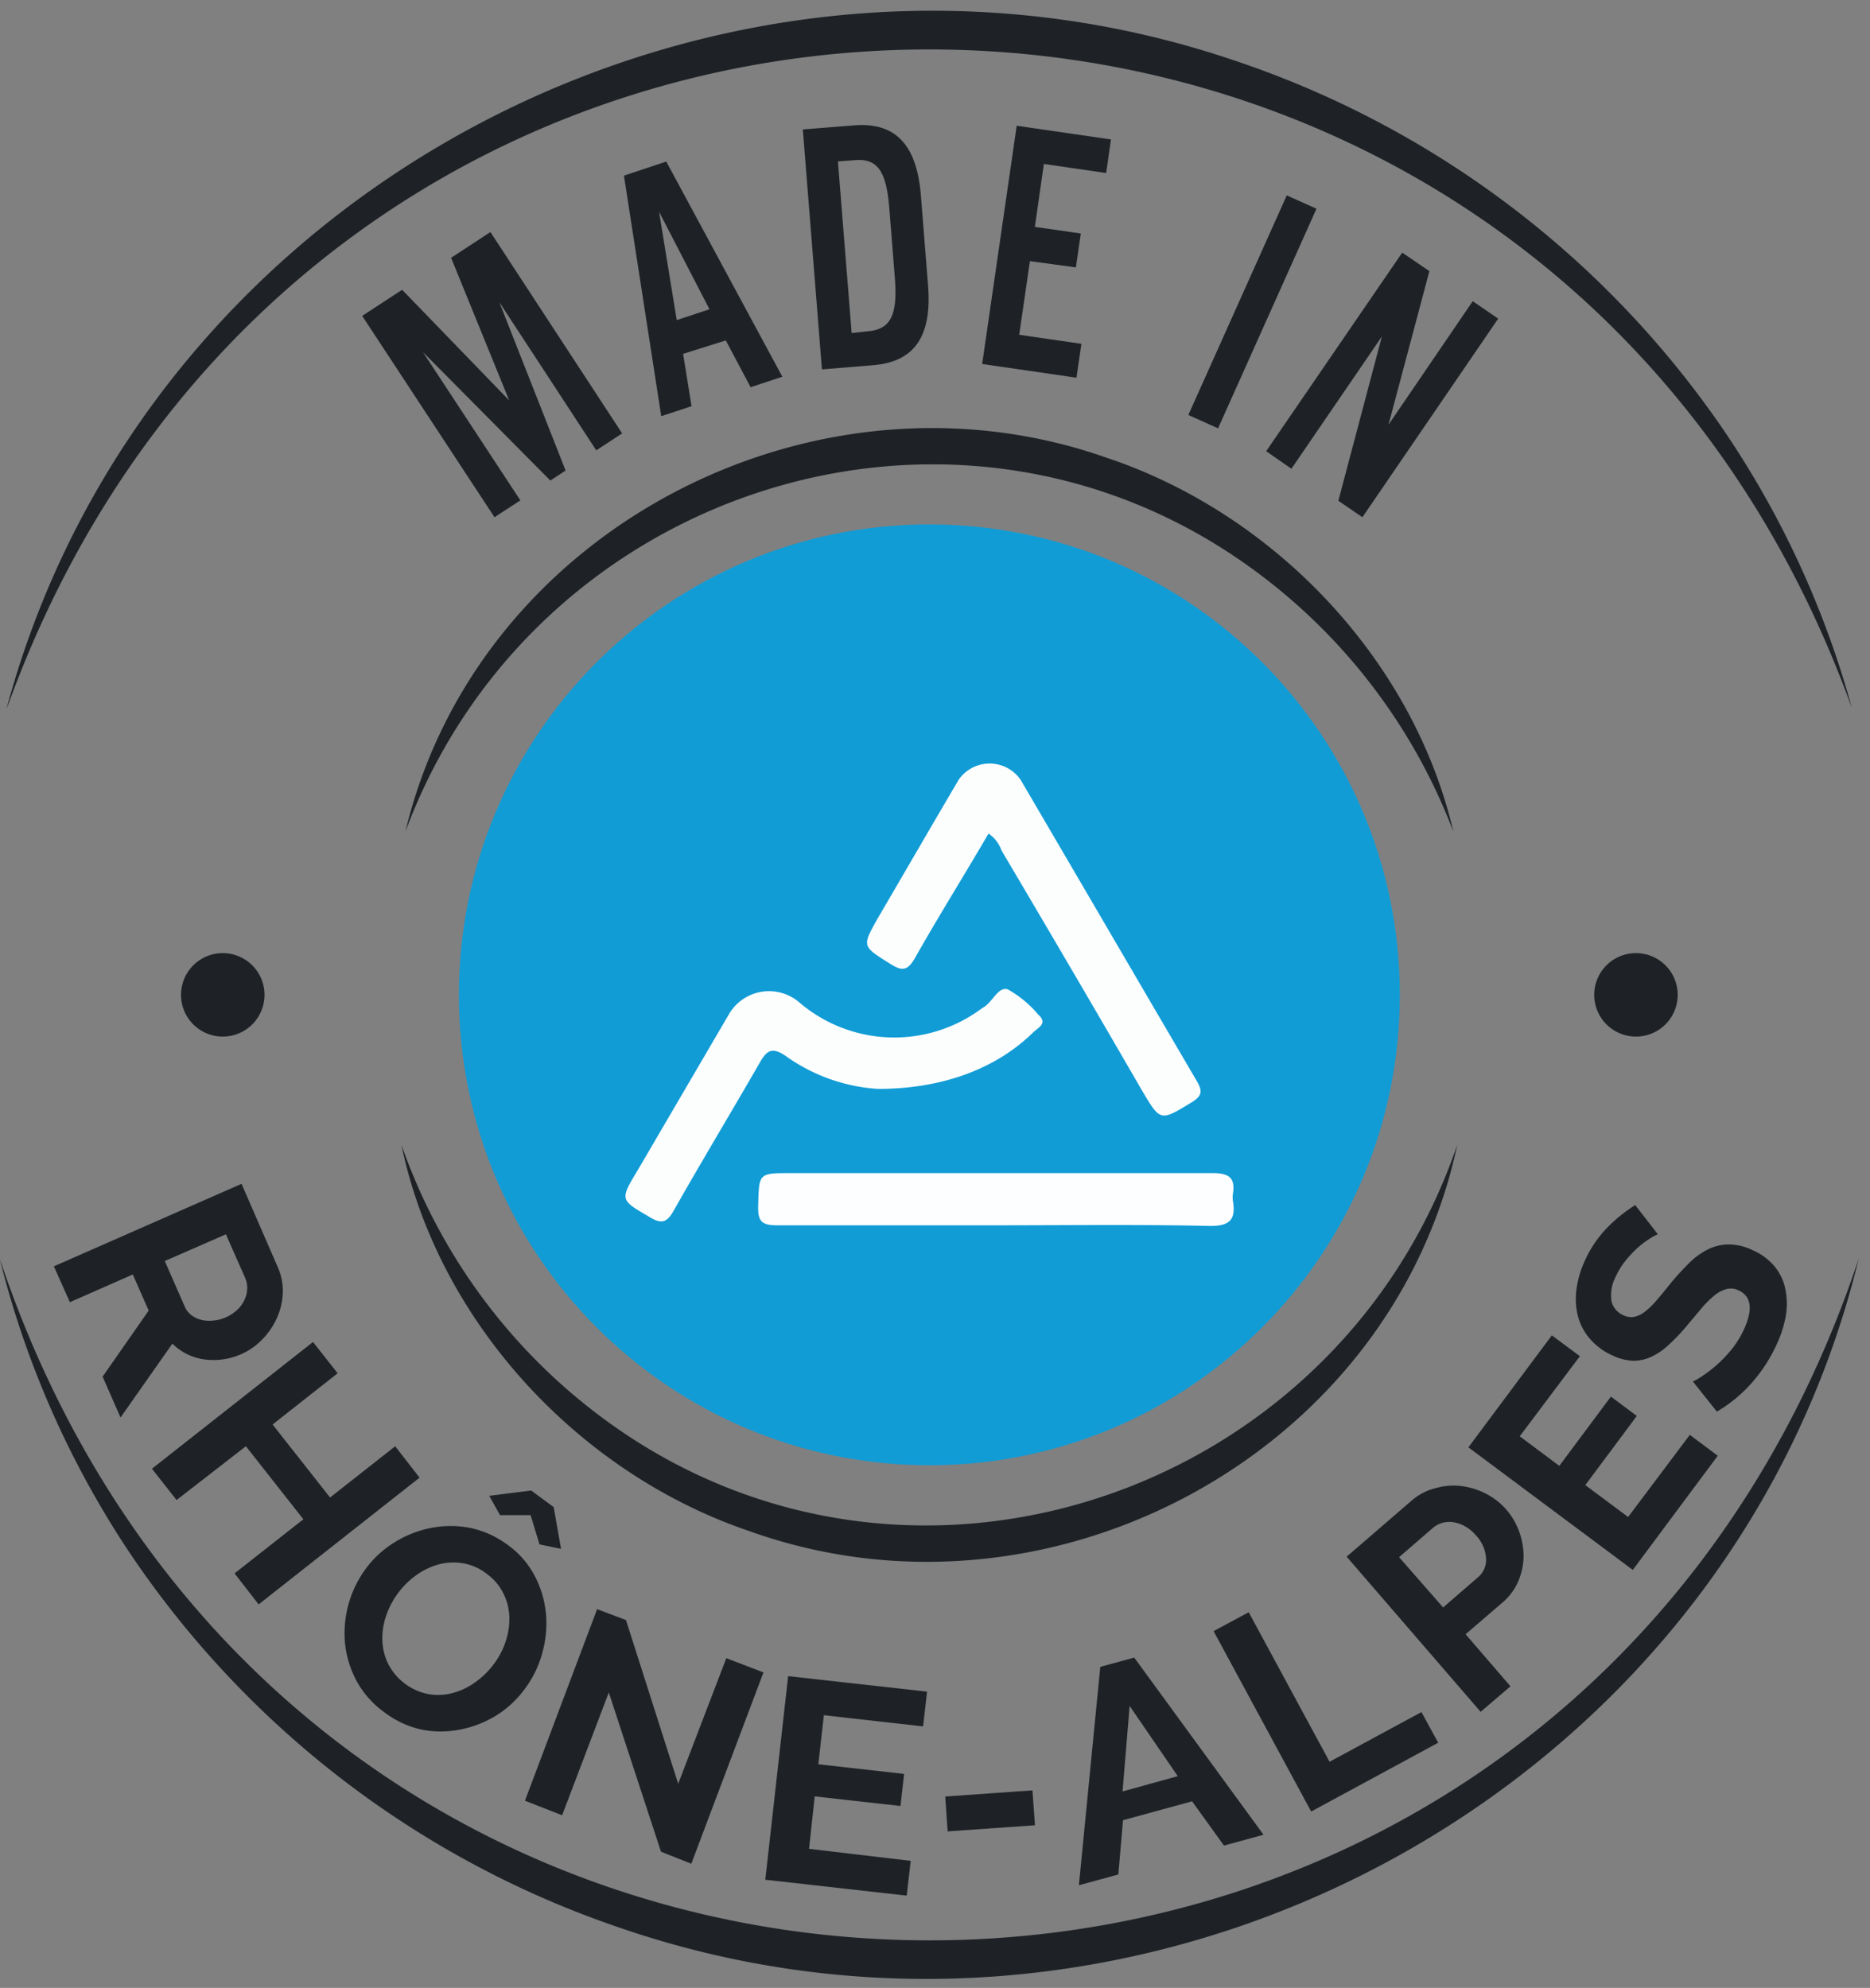 <svg xmlns="http://www.w3.org/2000/svg" fill="none" viewBox="0 0 95 101">
  <rect x="0" y="0" width="95" height="101" fill="#808080" stroke="none"/>
  <g clip-path="url(#a)">
    <path fill="#1E2226" d="M94.427 63.953c-6.692 27.432-36.538 43.18-63.102 33.934A48.887 48.887 0 0 1 6.337 78.515a47.628 47.628 0 0 1-6.35-14.562c15.45 46.187 79.059 46.162 94.44 0ZM.348 35.952C7.553 9.29 36.764-5.779 62.79 3.1a48.888 48.888 0 0 1 24.756 18.724 47.342 47.342 0 0 1 6.532 14.147C77.982-8.64 16.432-8.64.354 35.97l-.006-.019Z"/>
    <path fill="#1E2226" d="m31.606 22.02-1.314.861-4.925-7.529 3.367 8.556-.776.507-6.472-6.527 4.95 7.535-1.314.856-6.722-10.23 2.03-1.326 5.438 5.622-2.952-7.248 1.999-1.307 6.691 10.23ZM34.704 17.98l.428 2.658-1.54.507-1.894-12.221 2.15-.715 5.898 10.932-1.613.532-1.26-2.377-2.169.684Zm-1.222-7.217.898 5.5 1.663-.55-2.56-4.95ZM40.785 6.577l2.61-.208c2.095-.165 3.183.978 3.39 3.575l.361 4.547c.208 2.59-.684 3.892-2.78 4.063l-2.61.214-.971-12.191Zm3.294 10.254c1.167-.091 1.533-.819 1.38-2.72l-.28-3.525c-.153-1.92-.612-2.56-1.791-2.445l-.819.061.697 8.72.813-.09ZM56.196 8.79l-3.165-.46-.458 3.197 2.334.336-.25 1.723-2.335-.318-.544 3.74 3.16.459-.251 1.723-4.791-.697L51.65 6.388l4.79.696-.244 1.705ZM61.88 21.763l-1.51-.679L65.37 9.926l1.51.678-5 11.159ZM69.213 26.279l-1.222-.837 2.212-8.348-4.596 6.722-1.283-.892 6.912-10.09 1.38.942-2.077 7.803 4.278-6.276 1.295.886-6.899 10.09ZM74.034 58.16c-3.373 15.803-20.82 25.055-35.957 19.634-8.72-2.951-15.827-10.676-17.685-19.634a29.333 29.333 0 0 0 10.456 14.055c15.345 11.159 37.081 3.807 43.186-14.055ZM20.594 42.259c3.666-15.37 20.777-24.212 35.584-19.017 8.555 2.841 15.62 10.278 17.655 19.01a29.444 29.444 0 0 0-10.53-13.578c-15.13-10.706-36.293-3.703-42.71 13.585ZM11.317 52.666a2.12 2.12 0 1 0 0-4.241 2.12 2.12 0 0 0 0 4.241ZM83.11 52.666a2.12 2.12 0 1 0 0-4.241 2.12 2.12 0 0 0 0 4.241Z"/>
    <path fill="#119CD6" d="M47.214 74.445c13.2 0 23.9-10.7 23.9-23.9s-10.7-23.9-23.9-23.9-23.9 10.7-23.9 23.9 10.7 23.9 23.9 23.9Z"/>
    <path fill="#FCFEFE" d="M50.22 42.35c-1.222 2.097-2.518 4.168-3.715 6.283-.38.678-.648.74-1.29.33-1.418-.899-1.442-.856-.61-2.329 1.368-2.34 2.725-4.687 4.1-7.021a1.913 1.913 0 0 1 3.14 0c2.983 5.09 5.947 10.18 8.935 15.277.293.501.336.758-.226 1.106-1.62.984-1.59 1.003-2.549-.61a1397.63 1397.63 0 0 0-7.125-12.174 1.735 1.735 0 0 0-.66-.861Z"/>
    <path fill="#FCFEFE" d="M44.604 55.324a9.014 9.014 0 0 1-4.663-1.656c-.733-.513-1.002-.287-1.362.355-1.436 2.493-2.921 4.956-4.34 7.461-.341.611-.61.733-1.221.36-1.522-.892-1.546-.855-.611-2.407l4.668-7.981a2.36 2.36 0 0 1 3.49-.562 7.424 7.424 0 0 0 9.166.446c.086-.061.165-.122.25-.171.453-.275.74-1.07 1.223-.899a5.604 5.604 0 0 1 1.546 1.284c.489.44 0 .654-.244.88-1.797 1.778-4.486 2.89-7.902 2.89Z"/>
    <path fill="#FDFEFF" d="M50.47 62.254h-11c-.782 0-.971-.22-.953-.965.043-1.681 0-1.687 1.656-1.687h21.425c.868 0 1.168.257 1.033 1.082a1.28 1.28 0 0 0 0 .305c.165.972-.14 1.32-1.222 1.296-3.66-.08-7.303-.031-10.939-.031Z"/>
    <path fill="#1E2226" d="m2.738 64.338 9.533-4.192 1.833 4.216c.19.42.28.878.263 1.339-.02.44-.123.875-.306 1.277a3.722 3.722 0 0 1-.745 1.082 3.379 3.379 0 0 1-1.045.733 3.49 3.49 0 0 1-1.888.275 2.854 2.854 0 0 1-1.626-.8l-2.634 3.751-.91-2.077 2.34-3.355-.806-1.834L3.55 66.16l-.813-1.821Zm5.634-.269 1.02 2.328c.073.167.186.312.33.422.15.112.32.193.502.238.2.048.407.06.61.037a2.059 2.059 0 0 0 1.223-.55c.152-.141.275-.312.36-.501a1.32 1.32 0 0 0 .141-.562 1.252 1.252 0 0 0-.091-.526l-.99-2.243-3.105 1.357ZM21.315 75.075l-8.176 6.44-1.223-1.576 3.496-2.75-2.921-3.71-3.52 2.733-1.253-1.59 8.183-6.44 1.253 1.589-3.306 2.603 2.92 3.71 3.307-2.604 1.24 1.595ZM19.512 86.985a4.755 4.755 0 0 1-1.405-1.595 5.192 5.192 0 0 1-.58-1.9 5.537 5.537 0 0 1 1.038-3.765 5.176 5.176 0 0 1 1.497-1.375 5.443 5.443 0 0 1 1.834-.72 5.121 5.121 0 0 1 1.998 0c.687.145 1.333.44 1.895.86a4.522 4.522 0 0 1 1.387 1.596c.31.597.5 1.249.562 1.919a5.572 5.572 0 0 1-.19 1.98 5.33 5.33 0 0 1-.855 1.778 5.196 5.196 0 0 1-1.479 1.393 5.44 5.44 0 0 1-1.833.715 4.945 4.945 0 0 1-1.986 0 4.853 4.853 0 0 1-1.883-.886Zm.71-6.044a4.128 4.128 0 0 0-.612 1.174c-.138.402-.2.827-.183 1.253.015.414.119.82.306 1.191a2.927 2.927 0 0 0 2.077 1.522c.408.062.825.037 1.222-.074.41-.115.795-.303 1.137-.556.35-.252.66-.557.917-.904.268-.354.474-.75.61-1.173.133-.404.194-.828.178-1.253a2.873 2.873 0 0 0-.312-1.186 2.702 2.702 0 0 0-.85-.984 2.664 2.664 0 0 0-1.221-.531 2.884 2.884 0 0 0-1.223.067 3.595 3.595 0 0 0-1.13.55c-.351.252-.66.557-.917.904Zm4.631-4.943 2.133-.27 1.143.844.373 2.12-1.094-.225-.452-1.486h-1.552l-.55-.983ZM30.928 85.989l-2.371 6.24-1.888-.74 3.666-9.735 1.467.556 2.652 8.317 2.444-6.38 1.888.722-3.666 9.722-1.54-.611-2.652-8.091ZM46.266 94.544l-.202 1.767-7.186-.807 1.161-10.346 7.058.788-.202 1.766-5.041-.568-.281 2.493 4.357.49-.183 1.63-4.358-.488-.287 2.664 5.164.611ZM48.142 93.047l-.122-1.772 4.43-.312.129 1.773-4.437.311ZM55.897 84.688l1.724-.471 6.569 9.001-2.01.55-1.62-2.249-3.508.96-.238 2.756-2.004.55 1.087-11.097Zm3.936 5.554-2.445-3.569-.36 4.345 2.805-.776ZM66.61 92.039l-4.956-9.166 1.784-.96 4.107 7.596 4.669-2.524.849 1.558-6.453 3.496ZM75.22 86.973l-6.807-7.883 3.342-2.885a2.946 2.946 0 0 1 1.223-.61c.425-.117.87-.146 1.307-.086.428.057.841.19 1.222.39.383.198.725.465 1.009.79.288.33.512.71.66 1.124.149.405.225.833.226 1.264-.008.434-.099.861-.269 1.26-.181.42-.457.792-.807 1.087l-1.87 1.607 2.28 2.646-1.516 1.296Zm-1.906-5.304 1.772-1.534a1.155 1.155 0 0 0 .41-.954 1.882 1.882 0 0 0-.52-1.179 1.999 1.999 0 0 0-.556-.458 1.754 1.754 0 0 0-.611-.208 1.301 1.301 0 0 0-.556.043c-.172.05-.33.138-.465.256l-1.711 1.48 2.237 2.554ZM85.847 72.9l1.418 1.063-4.315 5.799-8.353-6.227 4.24-5.69 1.425 1.058-3.056 4.07 2.01 1.503 2.622-3.52 1.314.984-2.615 3.514 2.175 1.62 3.135-4.175ZM84.221 62.706a2.79 2.79 0 0 0-.409.226c-.215.138-.419.291-.611.459a6.268 6.268 0 0 0-.611.648c-.196.24-.36.505-.49.788a2.071 2.071 0 0 0-.237 1.265 1.04 1.04 0 0 0 .61.733c.171.084.364.112.55.08.192-.044.372-.13.526-.251.211-.162.404-.346.575-.55.207-.238.434-.513.684-.825.306-.378.633-.739.978-1.082.282-.29.61-.532.971-.715a2.395 2.395 0 0 1 1.045-.256c.424 0 .842.099 1.223.287.456.192.857.494 1.167.88.268.341.447.745.52 1.173.084.444.084.9 0 1.345-.092.481-.244.95-.453 1.393a7.943 7.943 0 0 1-1.277 1.968 7.267 7.267 0 0 1-1.76 1.448L86 70.186c.18-.078.35-.176.507-.293a6.54 6.54 0 0 0 1.485-1.363c.244-.308.449-.645.611-1.002.458-1.015.367-1.675-.281-1.968a.898.898 0 0 0-.611-.067 1.654 1.654 0 0 0-.611.324 4.885 4.885 0 0 0-.648.641l-.74.88a9.485 9.485 0 0 1-.947.997 3.36 3.36 0 0 1-.898.61 2.14 2.14 0 0 1-.923.19 2.713 2.713 0 0 1-1.014-.263 3.252 3.252 0 0 1-1.161-.855 2.793 2.793 0 0 1-.611-1.167 3.579 3.579 0 0 1-.068-1.357 4.98 4.98 0 0 1 .422-1.436c.28-.63.672-1.206 1.155-1.7.422-.43.894-.81 1.406-1.13l1.148 1.48Z"/>
  </g>
  <defs>
    <clipPath id="a">
      <path fill="#fff" d="M0 0h94.427v100H0z" transform="translate(0 .545)"/>
    </clipPath>
  </defs>
</svg>
